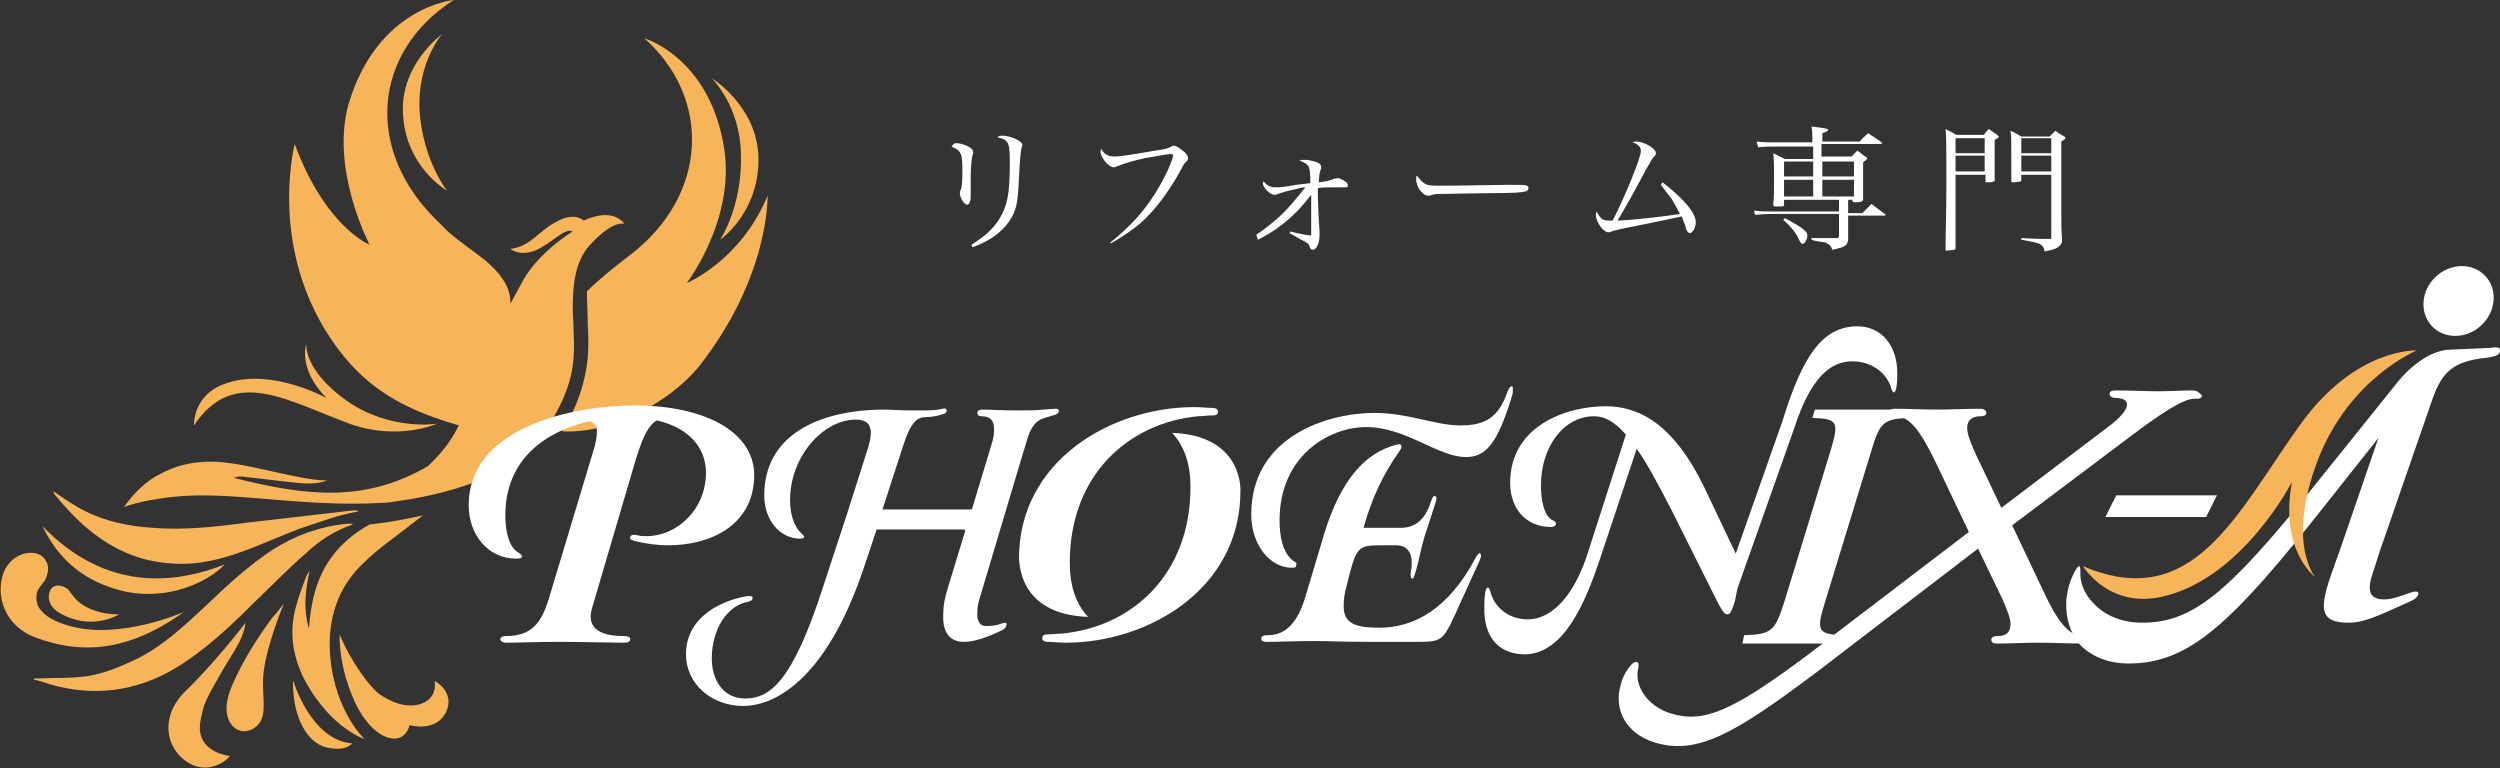 <?xml version="1.0" encoding="utf-8"?>
<!-- Generator: Adobe Illustrator 27.0.1, SVG Export Plug-In . SVG Version: 6.00 Build 0)  -->
<svg version="1.1" id="レイヤー_1" xmlns="http://www.w3.org/2000/svg" xmlns:xlink="http://www.w3.org/1999/xlink" x="0px"
	 y="0px" width="300.3px" height="92.3px" viewBox="0 0 300.3 92.3" style="enable-background:new 0 0 300.3 92.3;"
	 xml:space="preserve">
<rect x="0" y="0" width="300.3" height="92.3" fill="#333333" stroke="none"/>
<style type="text/css">
	.st0{fill:#F7B458;}
	.st1{fill:#FFFFFF;}
</style>
<g>
	<g>
		<path class="st0" d="M49,63.3c0.6-0.5,1.2-0.9,1.8-1.4c-3,0.7-5.4,1-6.4,1.1c-3.8,2.1-6.1,5.2-6.9,9.5c-0.2,0.9-0.3,1.9-0.4,3
			c-0.7-2.5-0.4-4.7,0.1-7c-0.1,0.2-0.3,0.5-0.4,0.7c-0.4,1.1-0.9,2.3-1.2,3.5c-0.9,3-0.5,6,0.9,8.8c1.4,2.7,3.9,5.9,7.3,7.3
			c-0.1-0.1-4.1-3.9-4.2-11.4c0-3.8,1.3-7.2,4.1-9.8C45.3,66,47.2,64.7,49,63.3z"/>
		<path class="st0" d="M42.4,63c-2.2,0.7-4.1,2-5.7,3.5c-2.2,1.9-4.2,4-6.3,6c-2.9,2.9-5.9,5.7-9.4,7.8c-4.7,2.8-9.8,3.4-15,1.9
			c-0.5-0.2-1-0.3-1.6-0.5c-0.1,0-0.2,0-0.3,0c0-0.1,0-0.1,0-0.2c0.1,0,0.3,0,0.4,0c2-0.1,4.1,0,6.1-0.3c1.8-0.3,3.6-1,5.3-1.8
			c3.5-1.6,6.2-4.2,9-6.8c2.5-2.4,5-4.7,7.9-6.6c2.7-1.7,5.7-2.8,9-3.1C42,62.9,42.2,62.9,42.4,63C42.4,62.9,42.4,62.9,42.4,63z"/>
		<path class="st0" d="M6.4,59c1,0.7,1.9,1.3,2.9,1.9c2.8,1.6,5.8,2.3,9,2.5c3.8,0.3,7.5-0.1,11.2-0.6c4.3-0.5,8.7-1,13-1.5
			c0.2,0,0.4,0,0.6,0.1c-1.2,0.3-2.4,0.5-3.5,0.9c-1.2,0.4-2.4,0.8-3.6,1.2c-2.1,0.8-4.1,1.7-6.2,2.5c-2.9,1.1-5.8,1.9-9,1.7
			c-1.7-0.1-3.3-0.4-4.9-1c-4-1.5-6.9-4.3-9.5-7.5C6.5,59.2,6.5,59.1,6.4,59z"/>
		<path class="st0" d="M27,67.8c-2.3,2.4-7.7,4.7-13.3,2.9c-3.9-1.2-6.8-3.7-8.6-7.5C11.4,69.7,18.8,71,27,67.8z"/>
		<path class="st0" d="M23.3,51.1c4.8-7.2,11.3-2.9,18.7-0.2c5.8,2.1,10.5,0,10.5,0s-5.7,0.9-10.9-2.8s-4.8-6.8-4.8-6.8
			s-1.1,2.9,2.4,6.5c0,0-6.5-3.6-11.9-1.8C23.1,47.3,23.3,51.1,23.3,51.1z"/>
		<path class="st0" d="M53.7,22.9c0,0-5-2.8-5.3-9.3c-0.3-5.9,4.7-9.5,4.7-9.5s-3,3.4-2.7,9.2C50.8,19.3,53.7,22.9,53.7,22.9z"/>
		<path class="st0" d="M86.5,28.8c0,0,4.8-3.3,4.6-10c-0.2-6.1-5.6-9.4-5.6-9.4s3.4,3.3,3.5,9.1C89.2,24.8,86.5,28.8,86.5,28.8z"/>
		<path class="st0" d="M40.8,76.2c0,0-0.2,3.4,1.6,7.6c2.1,5.1,6,6.3,6.8,3.3c0,0,3,0.9,4.3-1.4c1.1-2.1-0.5-3.5-1.3-3.9
			c0,0,0.5,2.1-1.8,2.8c-1.1,0.3-2.6,0.2-4.5-1C44.5,82.8,42,79.2,40.8,76.2z"/>
		<path class="st0" d="M70.1,26.5c0,0-1-1.1-3.2,0.1c-2.2,1.1-3.1,3-5.6,3.3c0,0,1.2,1,3.2,0.1c1.9-0.9,3.4-2.7,4.3-2.2
			c0,0-4.4,2.6-6.3,6.5c0,0-0.5,0.9-1.2,2.2c0.1-2-1.2-3.7-3.1-5.3c-1.4-1.1-2.9-2.1-4.3-3.3c-0.4-0.4-0.7-0.7-1.1-1.1
			c-9.2-8.7-8-20.6,1.7-26.8c0,0-9.1,0.8-12.6,12.4c-2.3,7.9,2.5,17,2.5,17s-5.3-2.1-9-12.1c0,0-3.6,13.8,5.9,25.5
			c3.8,4.7,8.5,6.6,12.2,7.8c0.5,0.2,1.1,0.3,1.6,0.5c-0.7,1.5-1.8,3.1-3.7,4.9c-7.6,4.4-14.6,3.6-23.3,1.4c0.5-0.2,1-0.2,1.4-0.1
			c2.1,0.2,4.1,0.5,6.2,0.7c1,0.1,2.4,0.2,3.6-0.3c-2.4,0.1-8.3-1.6-11.2-2c-3-0.5-6-0.3-8.8,1.2c-1.8,0.9-3.2,2.3-4.4,4
			c1.9-0.7,4.1-1,5.7-1.2c3.6-0.4,7.3-0.1,10.9,0.2c4.6,0.4,9.8,0.8,14.4,0.5c0.6,0,1.2-0.1,1.8-0.2c3.8-0.5,12.7-2.3,16.4-6.7
			c1.9-2.3,3.5-4.9,4.3-7.7c0.6-2,0.6-4.1,0.5-6.1c0-0.9-0.1-1.8-0.1-2.7c0-2.5,0.2-5.5,2-7.5c2.9-3.2,4.2-2.6,4.2-2.6
			S73.8,24.8,70.1,26.5z"/>
		<path class="st0" d="M14.3,73.8c0,0-3.3,2.1-7.2-0.2C5.8,72.8,5.7,71.7,6,71c0.3-0.8,1.2-0.8,1.9-0.4c0.4,0.2,0.6,0.7,0.9,1
			c0.3,0.4,0.7,0.8,1.2,1.1C11.3,73.5,12.8,73.8,14.3,73.8z"/>
		<path class="st0" d="M22.1,73.5c0,0-7.6,3.4-13.7,1.7c-1.8-0.5-2.8-1.1-3.4-1.8c-0.5-0.5-0.7-1.2-0.6-2c0.1-0.7,0.6-1.1,1-1.7
			c0.4-0.8,0.6-1.7,0-2.5c-0.5-0.8-1.7-1-2.8-0.6s-2,1.4-2.3,2.6c-0.7,2.3,0.1,6.1,4.3,7.5C8.9,78.2,14.6,78.9,22.1,73.5z"/>
		<path class="st0" d="M29.5,74.8c0,0-3.5,4.6-7.2,8.2c-3.1,3-2.4,6.7,0,8.4c2.4,1.8,4.9,0.1,5.3-0.6c0,0-3.5-0.3-3.6-3.3
			c0-0.8,0.2-1.6,0.5-2.7c0.4-1.1,1.1-2.3,1.8-3.5C27.5,79,29.2,77.1,29.5,74.8z"/>
		<path class="st0" d="M35.2,81.7c0,0,2.1,7.2,7.1,7.6c0,0-0.7,1-3,0.5C36.9,89.3,35.1,86.1,35.2,81.7z"/>
		<path class="st0" d="M34.1,72.5c0,0-2.4,5.7-2.5,9.1c-0.1,2.7,0.7,4.9-1.3,6c-1,0.5-2,0.2-2.6-0.7c-1.3-2,0.3-4.9,1.2-6.7
			c1.1-2.1,2.4-4.1,3.8-6C33.2,73.7,33.6,73.1,34.1,72.5z"/>
	</g>
	<path class="st0" d="M92.2,23.5C89,31.3,82.5,34,82.5,34s5.8-7.6,4.5-16.1c-1.7-11-9.6-13.3-9.6-13.3c8.1,7.2,7.7,18.9-1.8,26.1
		c-2.1,1.6-3.8,3-5.1,4.3c0,1.3,0.1,2.6,0.1,4c0.1,1.3,0.1,2.6,0,4c-0.3,3-1.3,5.9-2.9,8.5c-0.1,0.1-0.1,0.2-0.2,0.3
		c0.9,0.1,2,0,3.4-0.2c3.6-0.7,9.2-3,13-7.5C92.5,33.2,92.2,23.5,92.2,23.5z"/>
</g>
<path class="st1" d="M208.4,72.2c-0.4,1.3-0.6,1.6-0.9,1.6c-0.3,0-0.5-0.2-1.1-1.3l-5.6-11.2c-1.7-3.3-3-5.7-4.2-7.4l-4.5,13.5
	c-1.6,4.7-4.2,11.3-9.1,11.2c-3.1-0.1-4.8-2.2-4.7-5.7c0-0.5,0-1.1,0.1-1.7c0.1-0.7,0.4-0.9,0.6-0.2c0.5,2,2.2,3.3,4.3,3.4
	c3.6,0.1,6.1-3.8,7.4-7.9l4.6-14.3c-1.4-1.6-2.6-2.2-3.8-2.2c-3.7,0-6.4,3.7-6.4,8.3c0,1.9,0.4,3.7,1.4,4.2c0.3,0.1,0.4,0.2,0.4,0.5
	c-0.1,0.2-0.3,0.3-0.6,0.3c-3,0-4.9-2.2-4.9-5.3c0-6.7,6.5-9.2,11.5-9.2c4.3,0,8.3,2.5,11.8,9.7l3.8,8l5.6-15.9
	c2.4-7.8,4.8-11.4,9-11.4c2.9,0,4.8,2.3,4.8,5.6c0,0.5,0,1.1-0.1,1.7c-0.1,0.7-0.4,0.9-0.6,0.2c-0.6-2.1-2.6-3.3-4.7-3.3
	c-2.6,0-5,1.9-7,8.1l-6.8,19.2L208.4,72.2z"/>
<path class="st1" d="M152.2,77.1c-0.5,0-0.7-0.1-0.7-0.4s0.3-0.4,0.8-0.4c2.2,0,3.6-1.6,4.5-4.6l2.3-7.7c1.9-6.1,4.7-9.6,8.7-10.6
	c0.3-0.1,0.5,0,0.5,0.1c0.1,0.2,0,0.4-0.2,0.7c-2,2.8-3.3,5.7-4.2,8.8l-0.1,0.4h4.5c1.6,0,2.9-0.9,3.6-3.2c0.2-0.5,0.3-0.7,0.5-0.6
	c0.2,0.1,0.2,0.3,0,0.9c-0.5,1.6-0.9,2.7-1.3,4c-0.4,1.3-0.6,2.6-1,4c-0.2,0.6-0.3,1.1-0.5,1s-0.2-0.6-0.1-1c0.3-1.9-0.3-3-1.8-3
	h-1.5c-2.8,0-3.2,0-4.1,3.5l-0.3,1.2c-0.3,1-0.4,1.9-0.4,2.6c0,2,1.2,2.6,4.3,2.6c4.2,0,8.3-2.3,11.5-8.3c0.3-0.6,0.5-0.7,0.6-0.6
	c0.2,0.2,0.1,0.4-0.1,0.9l-3,6.6c-1.4,3-1.6,3.1-4.6,3.1H165c-4.5,0-4.8-0.1-7.2-0.1C155.4,77,153.7,77.1,152.2,77.1z"/>
<path class="st1" d="M254.2,59.5h12.1l-1.3,2.6h-12.1L254.2,59.5z"/>
<path class="st1" d="M209.5,76.3c3.3-0.1,3.7-0.5,4.8-3.9l5.6-18.3c1-3.4,0.9-3.8-2.2-3.9l0.3-1h11.7l-0.3,1
	c-3.1,0.1-3.6,0.5-4.6,3.9l-5.6,18.3c-1.1,3.5-0.8,3.8,2.4,3.9l-0.3,1h-12L209.5,76.3z"/>
<path class="st1" d="M126.8,49.1l-1.5,0.1c-0.8,0.1-1.7,0.1-3.1,0.1c-2,0-3.2-0.1-4.2-0.1c-0.3,0-0.6,0.1-0.6,0.4
	c0,0.3,0.2,0.4,0.5,0.4c1.1,0,1.6,0.6,1.5,1.8c0,0.4-0.1,1-0.3,1.6l-2.3,7.6v0.1c-0.1,0.1-0.2,0.1-0.3,0.1H106l2.5-7.7
	c0.9-2.8,1.7-3.4,2.7-3.4c0.8,0,1.7-0.2,2.2-0.4s0.4-0.8-0.2-0.6c-0.4,0.1-1,0.2-2,0.2c-0.5,0-1.1,0-1.8,0c-1.2,0-2.5-0.1-3.1-0.1
	c-8,0-14.5,3.1-14.5,10.3c0,3,1.9,5.2,4.3,5.2c0.3,0,0.5-0.1,0.5-0.2s-0.1-0.2-0.3-0.4c-0.9-0.8-1.4-2.3-1.4-4c0-5.3,4-9.7,7.9-9.7
	c1.2,0,1.8,0.5,1.8,1.6c0,0.5-0.1,1-0.3,1.7l-2.8,8.8l-0.4,1.2l-2.2,6.7c-3.7,11.5-6.4,13.5-9.4,13.5c-2.7,0-4-2.3-4-4.8
	c0-3.7,2-6.4,4.3-6.8c0.4-0.1,0.6-0.2,0.6-0.5c0-0.2-0.3-0.2-0.6-0.2c-2.6,0.4-7.4,2.2-7.4,7c0,3.5,3,6.2,6.9,6.2
	c3.2,0,9.8-2.4,14.6-17l1.4-4.2h10.5c0.1,0,0.2,0.1,0.1,0.3l-2.1,6.9c-0.3,1-0.5,2-0.5,2.9c-0.1,1.9,0.5,3.4,2.5,3.4
	c1.5,0,3.3-0.8,4.6-1.4c0.3-0.2,0.5-0.4,0.5-0.7c0-0.3-0.2-0.2-0.6-0.1c-0.8,0.3-1.4,0.3-1.9,0.3c-0.7,0-1.1-0.6-1-1.8
	c0-0.4,0.1-1,0.3-1.6l5.1-17.1c0.4-1.2,0.6-2.1,0.9-2.8c0.5-1.1,1.1-1.5,1.8-1.7l1.3-0.4c0.3-0.1,0.4-0.3,0.4-0.5
	C127.2,49.2,127,49.1,126.8,49.1z"/>
<path class="st1" d="M76.2,48.7c-7.1,0-19.9,2.5-19.9,12c0,3.5,2.3,6.4,5.7,6.4c0.9,0,0.9-0.3,0.3-0.7c-1.1-0.6-1.6-2.4-1.6-4.5
	c0-6.8,4.9-10.1,10.1-11.3c0.6,0.2,0.9,0.5,0.9,1.2c0,0.6-0.1,1.4-0.5,2.6L65.9,72c-0.9,2.9-2.1,4.4-5.1,4.4c-0.5,0-0.7,0.2-0.7,0.4
	c0,0.2,0.3,0.4,0.7,0.4c1.5,0,3.7-0.1,6.4-0.1c2.7,0,6.2,0.1,7.7,0.1c0.5,0,0.8-0.1,0.8-0.4s-0.3-0.4-0.8-0.4
	c-3.2,0-4.4-1.2-3.8-3.3l5.3-18c0.9-2.9,1.6-4.1,2.5-4.6c3.9,0.9,5.9,3.3,5.9,6.3c0,4.4-3.5,7.6-7.1,7.6c-0.4,0-0.8,0-1.1-0.1
	c-0.4-0.1-0.8-0.1-0.9,0.2s0.2,0.4,0.6,0.5c1.2,0.3,2.6,0.5,4,0.5c4.9,0,10.3-2.3,10.3-8.5C90.5,51.7,84.4,48.7,76.2,48.7z"/>
<g>
	<g>
		<path class="st1" d="M130.7,74.1c-1.5-1.6-2.2-3.8-2.2-6.5c0-10.6,7.1-16.8,15.4-17.6c0.6,0,1.1-0.1,1.7-0.1
			c0.5,0,0.7-0.1,0.7-0.5c0-0.2-0.2-0.4-0.7-0.4s-1.4-0.1-2.1-0.1c-10.1,0-21.1,6.5-21.1,18.2C122.5,67.2,122.1,73.8,130.7,74.1z"/>
	</g>
	<g>
		<path class="st1" d="M140.8,52c1.5,1.6,2.2,3.8,2.2,6.5c0,10.6-7.1,16.8-15.4,17.6c-0.6,0-1.1,0.1-1.7,0.1c-0.5,0-0.7,0.1-0.7,0.5
			c0,0.2,0.2,0.4,0.7,0.4s1.4,0.1,2.1,0.1c10,0,21-6.5,21-18.2C149,59,149.4,52.3,140.8,52z"/>
	</g>
</g>
<path class="st1" d="M263.3,46.9c-1.2,0-2.6,0.1-4.1,0.1c-1.4,0-3.5-0.1-5-0.1c-0.5,0-0.8,0.1-0.8,0.4c0,0.3,0.3,0.5,0.7,0.5
	c0.9,0,1.4,0.3,1.4,0.8c0,0.6-0.8,1.6-2.3,2.7L240.4,61l-3.1-6.5c-0.6-1.4-1-2.3-1-3.1c0-1.1,0.8-1.4,1.6-1.4c0.4,0,0.7-0.1,0.7-0.4
	c0-0.2-0.2-0.5-0.7-0.5c-1.6,0-3.7,0.1-5.2,0.1c-1.7,0-3.4-0.1-5.1-0.1c-0.5,0-0.7,0.2-0.7,0.5c0,0.2,0.3,0.4,0.8,0.4
	c1.7,0,3,1.8,4.8,5.5l4,8.4l-19.4,14.8c-9.1,6.8-12.5,8.2-16.4,7c-2.7-0.8-4.5-3.3-3.9-5.5c0.2-0.8-0.4-0.9-0.9-0.3
	c-0.6,0.7-1,1.5-1.2,2.3c-0.9,2.9,0.5,5.9,4.1,7c5.1,1.5,9.5-1,19.6-8.6l19.2-14.7l0.1,0.2l2.8,5.8c0.6,1.4,1,2.3,1,3.1
	c0,1-0.6,1.4-1.5,1.4c-0.4,0-0.8,0.1-0.8,0.4c0,0.4,0.2,0.5,0.7,0.5c1.6,0,3.4-0.1,4.9-0.1c1.7,0,3.8,0.1,5.5,0.1
	c0.5,0,0.7-0.2,0.7-0.5s-0.2-0.4-0.8-0.4c-1.7,0-3.1-1.8-4.8-5.5l-3.7-7.8l12.9-9.7c5-3.8,7.6-5.5,9-5.5c0.5,0,0.9,0,0.9-0.4
	C264.1,47.1,263.9,46.9,263.3,46.9z"/>
<ellipse transform="matrix(0.73 -0.684 0.684 0.73 55.067 211.647)" class="st1" cx="295.2" cy="36.2" rx="4.4" ry="4"/>
<path class="st1" d="M175.4,51.1c3,0,4.6-0.9,5.7-4.1c0.2-0.4,0.3-0.6,0.5-0.6s0.1,0.6,0.1,0.9c-1.8,6-3.2,7.6-5.6,7.6
	c-3.4,0-7.2-3.6-12-3.6c-4.5,0-10.4,3.5-10.4,11.2c0,2,0.4,4,1.7,4.9c0.2,0.1,0.4,0.2,0.3,0.5c0,0.2-0.1,0.3-0.5,0.3
	c-2.7,0-4.9-2.8-4.9-6.4c0-9.4,9.2-12.2,14.8-12.2C169.2,49.6,172.4,51.1,175.4,51.1z"/>
<path class="st1" d="M299,41.8l-4.7,0.2c-3.4,0.1-6.3,3.9-6.3,3.9l-10.2,12.7l0,0c-10.3,12.8-14.5,16.2-20.5,16.2
	c-2.3,0-4.4-0.8-5.8-2.3c-1.1-1.1-1.7-2.5-1.6-3.9c0-0.4-0.1-0.5-0.1-0.6l0,0c-0.1,0-0.3,0.1-0.6,0.7c-0.6,1.1-0.9,2.3-1,3.5
	c-0.1,2.1,0.5,3.9,1.7,5.3c1.4,1.4,3.4,2.2,5.8,2.2c7.3,0,12.4-4.8,23.9-19.4l6.1-7.7l-4.5,13.1l-1,2.8c-1.6,4.5-1.7,6.3,1.9,6.3
	c1.9,0,3.5-0.8,7.5-2.6c0.5-0.2,0.9-0.6,0.9-0.9s-0.4-0.3-1-0.1c-1.1,0.4-2.2,0.8-3.1,0.8c-1.3,0-2.2-0.5-1.5-2.8l1-3.1l6.3-18.2
	c1.1-3.1,2.4-4.5,6.3-4.9c1.5-0.2,1.7-0.4,1.8-0.8C300.4,41.6,299.8,41.7,299,41.8z"/>
<path class="st0" d="M250.2,68c13.3,5.7,18.5-6.4,26.1-17c6.7-9.3,14-8.9,14-8.9s-8.1,3.3-11.9,13.2c-3.8,10-0.3,14-0.3,14
	s-4.3-3.1-2.8-11.4c0,0-5.7,11.1-14.9,13.6C253.5,73.5,250.2,68,250.2,68z"/>
<g>
	<path class="st1" d="M114.9,17.2c0.4,0,1.1,0.2,1.6,0.5c0.3,0.2,0.4,0.4,0.4,0.6c0,0,0,0.2-0.1,0.4c-0.1,0.4-0.2,1.6-0.2,2.8
		c0,0.2,0,0.6,0,1.2c0,0.2,0,0.4,0,0.6c0,0.5,0,0.7-0.1,0.9c0,0.2-0.2,0.4-0.3,0.4c-0.2,0-0.4-0.2-0.6-0.5c-0.2-0.3-0.3-0.7-0.3-0.9
		c0-0.1,0-0.2,0.1-0.4c0.2-0.4,0.2-1.4,0.2-2.6c0-1.2-0.1-1.6-0.3-1.9c-0.2-0.3-0.4-0.4-1-0.7C114.6,17.2,114.7,17.2,114.9,17.2z
		 M116.7,29.4c1.7-1.1,2.7-2,3.4-3.2c0.9-1.5,1.2-2.9,1.2-6.7c0-1.6-0.1-2.1-0.3-2.4c-0.2-0.3-0.6-0.5-1.2-0.6
		c0.2-0.2,0.4-0.2,0.7-0.2c0.4,0,1.2,0.2,1.7,0.5c0.4,0.2,0.6,0.4,0.6,0.6c0,0.1,0,0.1-0.1,0.4c-0.1,0.4-0.2,1.5-0.3,3.5
		c-0.1,2.3-0.2,3.1-0.5,4c-0.7,1.9-2.5,3.5-5.1,4.4L116.7,29.4z"/>
	<path class="st1" d="M133.3,29.2c2.7-2.2,4.1-3.8,5.6-6.2c1.1-1.8,2-3.8,2-4.3c0-0.2-0.1-0.2-0.3-0.2c-0.3,0-1.9,0.3-3.1,0.5
		c-1.3,0.3-2.4,0.6-3.1,0.9c-0.3,0.1-0.5,0.2-0.6,0.2c-0.3,0-0.8-0.3-1.2-0.9c-0.3-0.4-0.4-0.7-0.4-1c0-0.1,0-0.2,0.1-0.3
		c0.3,0.6,0.8,0.9,1.6,0.9c0.6,0,2-0.2,4.8-0.7c1.5-0.2,1.6-0.3,2-0.5c0.2-0.1,0.2-0.1,0.3-0.1c0.3,0,0.7,0.3,1.2,0.7
		c0.4,0.3,0.5,0.6,0.5,0.8c0,0.2,0,0.2-0.2,0.4c-0.2,0.2-0.3,0.3-0.6,0.9c-1.4,2.6-3.1,4.9-4.9,6.5c-1.1,0.9-2.1,1.6-3.5,2.4
		L133.3,29.2z"/>
	<path class="st1" d="M150.9,28.2c0.8-0.5,1.9-1.4,2.7-2.1c1-0.9,2.1-2.2,3.2-3.6c-0.3,0-0.3,0-1.5,0.3c-0.6,0.1-1.2,0.3-1.8,0.5
		c-0.2,0.1-0.3,0.1-0.4,0.1c-0.3,0-0.6-0.2-0.9-0.5c-0.3-0.3-0.5-0.6-0.5-0.9c0-0.1,0-0.1,0.1-0.2c0.4,0.5,0.8,0.7,1.4,0.7
		c0.5,0,0.9,0,2.5-0.3c0.8-0.1,1-0.1,1.7-0.2c0-1.4-0.1-1.7-0.2-2c-0.2-0.3-0.5-0.5-1.1-0.7c0.2-0.1,0.2-0.1,0.6-0.1
		c0.4,0,1,0.1,1.5,0.3c0.3,0.1,0.5,0.3,0.5,0.6c0,0.1,0,0.1-0.1,0.4c-0.1,0.3-0.1,0.3-0.2,1.4c0.9-0.1,1.3-0.2,1.8-0.4
		c0.3-0.1,0.4-0.1,0.5-0.1c0.2,0,0.6,0.2,0.9,0.4c0.2,0.1,0.3,0.3,0.3,0.5c0,0.2-0.1,0.2-0.4,0.2c-0.1,0-0.2,0-0.7,0
		c-0.2,0-0.3,0-0.6,0c-0.7,0-1.3,0-1.9,0.1c0,0.2,0,0.4,0,0.4c0,1.2,0.1,3.5,0.2,4.7c0,0.2,0,0.5,0,0.6c0,0.5-0.1,0.9-0.3,1.3
		c-0.1,0.2-0.3,0.4-0.5,0.4c-0.2,0-0.3-0.1-0.4-0.4c-0.1-0.3-0.2-0.4-0.6-0.6c0,0-0.6-0.3-1.8-1l0.1-0.2c0.7,0.2,1.7,0.4,2.5,0.5
		c0-0.8,0-1.1,0-1.6c0-0.3,0-0.8,0-1.3c0-0.7,0-1.2,0-1.5c0-0.1,0-0.3,0-0.5c-1.1,1.4-2,2.4-3.4,3.5c-1,0.8-1.7,1.2-3,1.9
		L150.9,28.2z"/>
	<path class="st1" d="M170.9,21.9c0.4,0.3,0.7,0.4,1.6,0.4c0.2,0,0.2,0,2.1,0c0.7,0,6.1-0.1,6.6-0.1c1.5,0,1.9,0,2.2,0.1
		c0.2,0.1,0.2,0.2,0.2,0.3c0,0.2-0.2,0.4-0.4,0.4c-0.5,0.1-0.9,0.2-4.1,0.2c-1.6,0-5.5,0.1-6.1,0.1c-0.8,0-1,0.1-1.2,0.2
		c-0.1,0-0.2,0-0.3,0c-0.3,0-0.5-0.2-0.8-0.5c-0.4-0.4-0.6-1.1-0.6-1.5c0-0.2,0-0.3,0.1-0.4C170.6,21.6,170.7,21.7,170.9,21.9z"/>
	<path class="st1" d="M199.7,21.9c2.6,2,4,3.7,4,4.8c0,0.6-0.4,1.3-0.7,1.3c-0.1,0-0.3-0.1-0.3-0.2c-0.1-0.1-0.1-0.1-0.3-0.8
		c-0.2-0.4-0.2-0.6-0.4-1c-1.3,0.3-3.8,0.8-6.3,1.3c-1.5,0.3-1.8,0.4-2.1,0.5c-0.2,0.1-0.3,0.1-0.4,0.1c-0.3,0-0.5-0.2-0.8-0.5
		c-0.5-0.6-0.7-1.2-0.7-1.6c0-0.1,0-0.2,0.1-0.4c0.4,0.9,0.8,1.1,1.5,1.1c0.1,0,0.2,0,0.4,0c0.5-0.9,1.5-3.1,2.2-4.8
		c0.8-2,1.2-3.1,1.2-3.6c0-0.4-0.3-0.8-1-1c0.2-0.1,0.3-0.1,0.5-0.1c0.4,0,1,0.2,1.5,0.5c0.5,0.3,0.8,0.6,0.8,0.9
		c0,0.2,0,0.2-0.3,0.5c-0.2,0.2-0.4,0.7-0.8,1.3c-1.2,2.3-2.6,4.8-3.5,6.3c2.2-0.1,5.6-0.5,7.5-0.8c-0.3-0.5-0.5-1-1-1.8
		c-0.3-0.4-0.4-0.5-1.3-1.7L199.7,21.9z"/>
	<path class="st1" d="M222,25.6h1.7c0.5-0.5,0.6-0.6,1.1-1.1c0.7,0.5,0.9,0.7,1.6,1.2c0,0,0.1,0.1,0.1,0.1c0,0.1-0.1,0.1-0.1,0.1
		H222v1.3c0,1.2,0,1.2,0,1.6c-0.1,0.7-0.4,0.9-1.9,1.2c-0.2-0.5-0.3-0.6-0.7-0.8c-0.1-0.1-0.3-0.1-1-0.2c-0.5-0.1-0.5-0.1-0.8-0.2
		v-0.2l1.1,0c0.7,0,1.2,0,1.5,0c0.1,0,0.3,0,0.5,0c0.1,0,0.2-0.1,0.2-0.2v-2.7h-8c-0.4,0-0.9,0-2.1,0.1l-0.1-0.5
		c0.8,0.1,1.5,0.1,2.2,0.1h8V24h-6.6v0.6c0,0.2-0.1,0.2-0.6,0.2c-0.1,0-0.2,0-0.3,0c0,0-0.1,0-0.1,0c-0.2,0-0.2,0-0.3-0.2
		c0.1-0.9,0.1-1.7,0.1-3.4c0-1.3,0-1.8-0.1-2.8c0.6,0.3,0.8,0.4,1.4,0.7h3.4v-1.5h-4.4c-0.8,0-1.6,0-2.2,0.1L211,17
		c0.7,0.1,1.4,0.1,2.4,0.1h4.3v-0.5c0-0.3,0-0.9-0.1-1.4c1.8,0.2,2,0.3,2,0.4c0,0.1-0.1,0.2-0.7,0.4v1h4.5c0.4-0.5,0.6-0.6,1-1
		c0.7,0.5,1,0.6,1.6,1.1c0.1,0.1,0.1,0.1,0.1,0.1c0,0.1-0.1,0.1-0.1,0.1h-7.2v1.5h3.6c0.3-0.3,0.4-0.4,0.7-0.7
		c0.5,0.3,0.6,0.5,1.1,0.8c0.1,0.1,0.1,0.1,0.1,0.1c0,0.1-0.1,0.2-0.5,0.5c0,1.9,0,4.1,0,4.5c-0.1,0.2-0.2,0.3-0.9,0.3
		c-0.3,0-0.3,0-0.4-0.2V24H222V25.6z M214.4,26.2c1.3,0.7,1.4,0.8,1.9,1.1c0.6,0.5,0.8,0.6,0.8,1c0,0.4-0.3,1-0.6,1
		c-0.1,0-0.2-0.1-0.4-0.5c-0.4-0.9-1-1.6-1.9-2.4L214.4,26.2z M217.8,19.4h-3.5v1.8h3.5V19.4z M217.8,21.6h-3.5v2h3.5V21.6z
		 M222.7,19.4h-3.8v1.8h3.8V19.4z M222.7,21.6h-3.8v2h3.8V21.6z"/>
	<path class="st1" d="M234.9,21v8.8c0,0.1,0,0.2-0.2,0.2c-0.1,0-0.6,0.1-0.8,0.1c-0.2,0-0.2,0-0.2-0.1c0-2,0.1-4.6,0.1-8.1
		c0-4,0-5.7-0.1-6.4c0.6,0.3,0.8,0.4,1.3,0.7h3.3c0.2-0.3,0.3-0.4,0.6-0.7c0.4,0.3,0.6,0.4,1,0.7c0.1,0.1,0.2,0.2,0.2,0.2
		c0,0.1-0.1,0.2-0.5,0.4c0,2.1,0,2.1,0,2.5c0,0.7,0,0.7,0,2.4c0,0.1,0,0.1-0.1,0.1c-0.2,0.1-0.5,0.1-0.8,0.1c-0.2,0-0.2,0-0.2-0.1
		V21H234.9z M238.4,16.6h-3.5v1.8h3.5V16.6z M238.4,18.7h-3.5v1.9h3.5V18.7z M242.8,21v0.6c0,0.1,0,0.1-0.1,0.2
		c-0.1,0-0.6,0.1-0.8,0.1c-0.2,0-0.3,0-0.3-0.1c0,0,0,0,0,0c0-1.1,0-1.3,0-2.8c0-2.4,0-2.5-0.1-3.3c0.6,0.3,0.8,0.4,1.3,0.7h3.4
		c0.3-0.3,0.4-0.4,0.7-0.7c0.4,0.3,0.5,0.4,0.9,0.6c0.2,0.1,0.3,0.2,0.3,0.3c0,0.1-0.2,0.2-0.5,0.4v7.5c0,3,0,3,0.1,4.3
		c0,0.4-0.1,0.6-0.5,0.9c-0.3,0.2-0.6,0.3-1.6,0.5c-0.1-0.6-0.3-0.7-0.6-0.9c-0.4-0.2-1.1-0.3-2.2-0.5l0-0.2c1.9,0.1,2,0.1,3.4,0.1
		c0.2,0,0.2,0,0.2-0.2V21H242.8z M246.4,16.6h-3.6v1.8h3.6V16.6z M246.4,18.7h-3.6v1.9h3.6V18.7z"/>
</g>
</svg>
